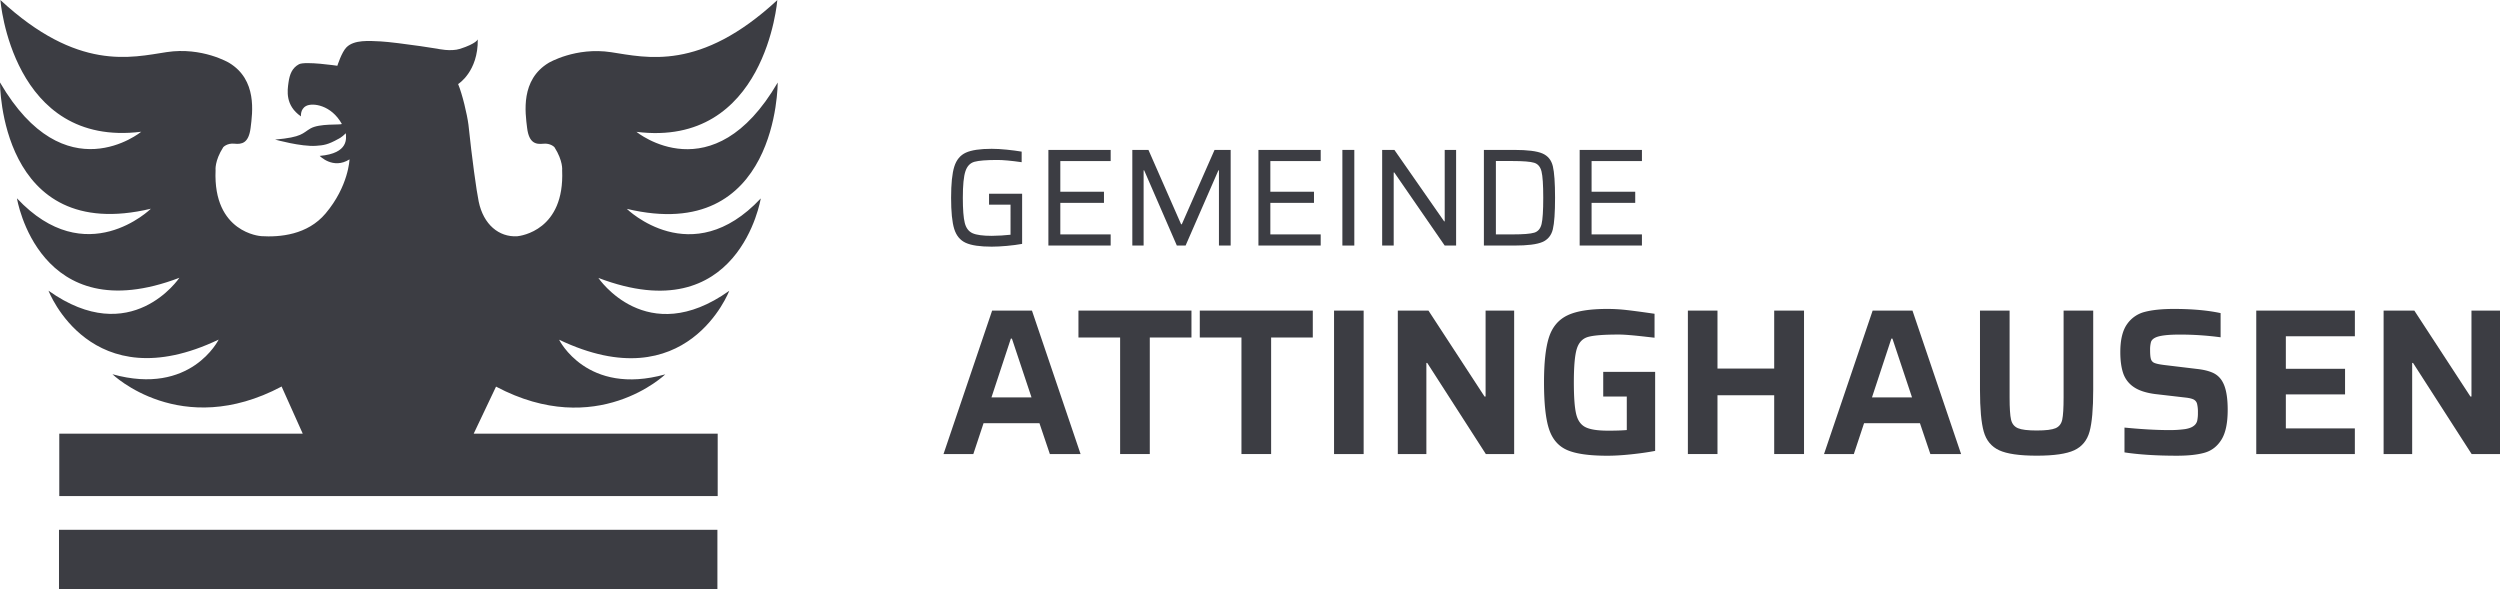 <?xml version="1.0" encoding="UTF-8"?> <svg xmlns="http://www.w3.org/2000/svg" viewBox="0 0 2879.68 678.45"><defs><style>.cls-1{fill:#3c3d43;}</style></defs><g id="Ebene_2" data-name="Ebene 2"><g id="Ebene_1-2" data-name="Ebene 1"><path class="cls-1" d="M1139.25,235.77V223.12h38.1v57.8q-7.85,1.44-17.69,2.32t-17.37.88q-20.18,0-29.86-4.4t-13.29-16q-3.6-11.61-3.6-35.95,0-24.18,3.68-35.87t13.37-16.09q9.67-4.4,29.7-4.4,7.85,0,17.53,1t17,2.24v12.17q-18.24-2.57-27.86-2.56-19,0-26.49,2.08t-10.41,10.89q-3,8.81-3,30.58,0,20.18,2.24,29t9,11.85q6.74,3,22.1,3,4.8,0,11.21-.4c4.27-.26,7.74-.56,10.4-.88V235.77Z"></path><path class="cls-1" d="M1207.61,282.84V172.68h71.74v12.81h-58v35.39h50.28v12.81h-50.28V270h58v12.81Z"></path><path class="cls-1" d="M1404.07,282.84V196.22h-.64l-37.78,86.62h-10.09l-37.63-86.62h-.64v86.62h-13V172.68h18.58l37.62,85.66h.8L1399,172.68h18.57V282.84Z"></path><path class="cls-1" d="M1449.55,282.84V172.68h71.73v12.81h-58v35.39h50.27v12.81h-50.27V270h58v12.81Z"></path><path class="cls-1" d="M1546.25,282.84V172.68H1560V282.84Z"></path><path class="cls-1" d="M1664.1,282.84,1606,198.62h-.64v84.22h-13.29V172.68h14.09l57.32,82.3h.64v-82.3h13.13V282.84Z"></path><path class="cls-1" d="M1709.25,172.68h35.06q22.9,0,32.35,4.08t12,14.65q2.55,10.58,2.56,36.35t-2.56,36.35q-2.57,10.56-12,14.65t-32.35,4.08h-35.06ZM1742.07,270q18.73,0,25.22-2t8.41-9.93q1.92-7.92,1.92-30.34,0-22.24-2-30.26t-8.49-10q-6.48-2-25.06-2h-19V270Z"></path><path class="cls-1" d="M1819.57,282.84V172.68h71.73v12.81h-58v35.39h50.27v12.81h-50.27V270h58v12.81Z"></path><path class="cls-1" d="M1209.3,523l-12-35.54h-64.37L1121.15,523h-34.34l56-165.24h45.87l56,165.24Zm-43.71-133h-1.21l-22.33,67.73h46.11Z"></path><path class="cls-1" d="M1290.24,523V388.76h-48v-31h130.17v31h-48V523Z"></path><path class="cls-1" d="M1430,523V388.76h-48v-31h130.17v31h-48V523Z"></path><path class="cls-1" d="M1536.65,523V357.77h34.1V523Z"></path><path class="cls-1" d="M1711.49,523,1644,418.06h-1V523h-32.9V357.77h35.3l64.61,99h1.2v-99h32.9V523Z"></path><path class="cls-1" d="M1846.71,456.73V428.38h59.8v91q-12.73,2.4-28.1,4t-27.14,1.56q-31.23,0-46.23-6.6t-20.78-24.14q-5.76-17.52-5.76-53.8,0-34.33,5.76-52t21.14-25.1q15.36-7.44,45.87-7.45a194.88,194.88,0,0,1,21.74,1.2q10.68,1.21,25.81,3.37l7,1V389l-8.89-1q-22.82-2.64-32.18-2.65-25.46,0-35.19,2.65t-13.21,13.57q-3.48,10.92-3.48,38.78,0,25.23,2.64,36.39T1826.17,492q8,4.1,26.3,4.08,13.46,0,21.38-.72V456.73Z"></path><path class="cls-1" d="M2043.65,523V455.28h-65.33V523h-34.1V357.77h34.1v66.77h65.33V357.77H2078V523Z"></path><path class="cls-1" d="M2223.53,523l-12-35.54h-64.36L2135.39,523h-34.34l56-165.24h45.87l56,165.24Zm-43.71-133h-1.2l-22.33,67.73h46.11Z"></path><path class="cls-1" d="M2411.11,357.77V449q0,32.91-4.21,48.15t-17.65,21.5q-13.45,6.25-43.23,6.24t-43.23-6.24q-13.45-6.24-17.77-21.5T2280.69,449V357.77h34.11v99.92q0,18.49,1.68,25.69t7.93,9.85q6.24,2.65,21.61,2.64,15.61,0,21.74-2.64t7.68-9.85q1.56-7.2,1.56-25.69V357.77Z"></path><path class="cls-1" d="M2447.13,521.09V492.51q29.55,2.88,50.44,2.88a129.67,129.67,0,0,0,19.09-1.08q6.86-1.08,10.21-3.72a10.37,10.37,0,0,0,4-5.76,42,42,0,0,0,.84-9.61,39.25,39.25,0,0,0-1-10.21,7.73,7.73,0,0,0-3.84-4.8c-1.92-1-5.13-1.8-9.61-2.28l-35.3-4.09q-15.86-2.16-24.5-8.28a31.14,31.14,0,0,1-11.89-15.85q-3.24-9.73-3.24-24.14,0-21.13,7.69-32.06a35.27,35.27,0,0,1,20.65-14.29q13-3.37,33.38-3.37,31.47,0,53.8,4.81v27.86a352.39,352.39,0,0,0-46.83-3.13q-21.61,0-28.58,3.61c-2.56,1.28-4.17,3-4.8,5a33.66,33.66,0,0,0-1,9.37c0,4.8.32,8.25,1,10.32a6.78,6.78,0,0,0,4.2,4.45q3.24,1.32,10.93,2.28l37.94,4.56c7.37.81,13.45,2.28,18.26,4.45a23.87,23.87,0,0,1,11.28,10.68q5.77,10.34,5.77,32,0,22.81-7.21,34.34t-19.33,15q-12.14,3.48-31.82,3.48Q2472.35,524.93,2447.13,521.09Z"></path><path class="cls-1" d="M2598.92,523V357.77h113.6v29.55H2633v37.46h68.2v29.54H2633v39.15h79.49V523Z"></path><path class="cls-1" d="M2847,523l-67.49-104.95h-1V523h-32.9V357.77H2781l64.61,99h1.2v-99h32.9V523Z"></path><rect class="cls-1" x="67.95" y="610.25" width="758.41" height="68.21"></rect><path class="cls-1" d="M876.3,228.56c-79.81,85.14-154.3,12-154.3,12C896.7,282.21,895.81,95.1,895.81,95.1c-74.93,128.59-162.72,56.76-162.72,56.76C882.07,170.48,895.38.11,895.38.11c-89.13,82.58-150.77,66.17-191.56,60S632,72.38,632,72.38c-32.58,19.62-27,57.31-24.83,75s10.2,19.07,18.63,18.18,12.86,4,12.86,4c10.19,16,8.86,26.61,8.86,26.61,3,69-47.33,75.55-51.92,76l0,0c-20.9,1.07-38.66-13.45-44.19-39.93-2.55-12.17-7.81-50.23-11.81-88.56-1.59-12.25-7.05-35.13-11.89-46.86,0,0,23.16-14.21,22.63-51.47,0,0-1.52,4.81-20.3,10.87-10.85,3.51-26.3-.1-26.3-.1s-16.7-2.57-19.56-3c-14.3-2.13-37.92-5.08-45.65-5.43-13.35-.6-30.48-2.14-39.41,6.79-5.59,5.59-10.52,21.27-10.52,21.27s-37.24-5.52-44.25-1.73c-7.85,4.24-10.68,11.53-12,20.83s-4.07,26.5,14.35,39.23c0,0-1.05-8.28,5.86-12,7.45-4,29-1.33,41.26,20.77C391.59,144.13,368,142,357.6,148c-9.3,5.37-9.18,10-40.73,12.78,0,0,30.08,8.39,47.12,7.18,8.79-.62,13.58-1.15,25.83-8,0,0,3.65-1.54,8.52-6.48.3,5.21,4,23.16-30.09,26.09,0,0,15.44,16,34.35,4,0,0-1,30.81-27.56,62.3-20.84,24.73-52.59,27.52-74.58,26.13v-.06s-55.26-3.55-52.15-75.83c0,0-1.33-10.64,8.87-26.6,0,0,4.43-4.88,12.85-4s16.41-.44,18.63-18.18,7.75-55.42-24.83-75c0,0-31-18.51-71.83-12.31S89.56,82.58.43,0c0,0,13.32,170.37,162.29,151.75,0,0-87.79,71.82-162.72-56.76C0,95-.89,282.1,173.81,240.42c0,0-74.49,73.16-154.3-12,0,0,24.83,153.41,187.11,91.56,0,0-55.42,82.69-150.75,14.86,0,0,48.33,126.8,196,56.31,0,0-31.92,65.17-122.37,39.9,0,0,78.48,75.82,194.87,14.19l0-.26,0,0v.28h.19l.06.5,24.12,53.79H68.28v71.87H826.69V499.56H545.62l25.83-54.4h0l0,.22C687.86,507,766.34,431.19,766.34,431.19,675.89,456.47,644,391.29,644,391.29c147.64,70.5,196-56.31,196-56.31-95.33,67.84-150.75-14.86-150.75-14.86C851.47,382,876.3,228.56,876.3,228.56Z"></path></g></g></svg> 